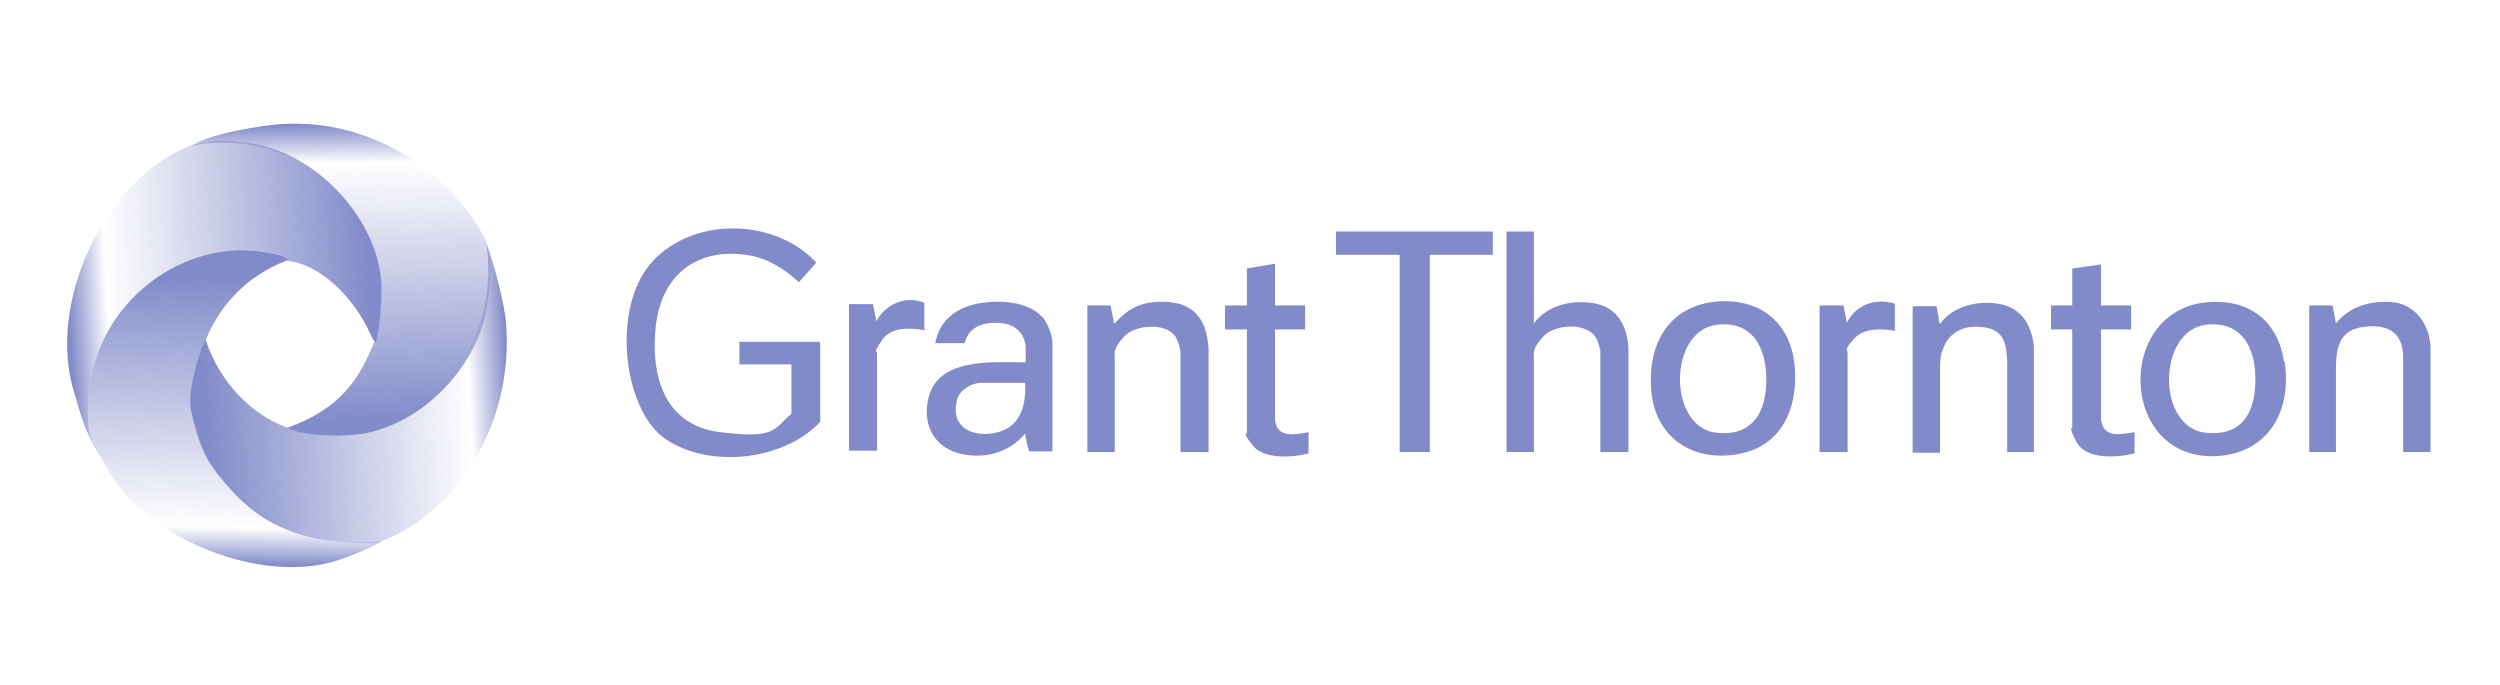 <?xml version="1.0" encoding="UTF-8"?><svg id="a" xmlns="http://www.w3.org/2000/svg" xmlns:xlink="http://www.w3.org/1999/xlink" viewBox="0 0 365 100"><defs><style>.cls-1{fill:url(#linear-gradient-4);}.cls-2{fill:url(#linear-gradient-3);}.cls-3{fill:url(#linear-gradient-2);}.cls-4{fill:url(#linear-gradient);}.cls-5{fill:#828bc9;}</style><linearGradient id="linear-gradient" x1="29.81" y1="59.36" x2="78.14" y2="56.68" gradientUnits="userSpaceOnUse"><stop offset="0" stop-color="#828bc9"/><stop offset=".8" stop-color="#828bc9" stop-opacity="0"/><stop offset=".92" stop-color="#828bc9"/></linearGradient><linearGradient id="linear-gradient-2" x1="35.38" y1="54.75" x2="82.57" y2="52.13" gradientTransform="translate(-6.1 94.55) rotate(-87.48)" gradientUnits="userSpaceOnUse"><stop offset="0" stop-color="#828bc9"/><stop offset=".8" stop-color="#828bc9" stop-opacity="0"/><stop offset=".92" stop-color="#828bc9"/></linearGradient><linearGradient id="linear-gradient-3" x1="24.26" y1="36.89" x2="69.34" y2="47.32" gradientTransform="translate(61.18 9.55) rotate(76.98) scale(.99 .91)" gradientUnits="userSpaceOnUse"><stop offset="0" stop-color="#828bc9"/><stop offset=".8" stop-color="#828bc9" stop-opacity="0"/><stop offset=".92" stop-color="#828bc9"/></linearGradient><linearGradient id="linear-gradient-4" x1="6.1" y1="44.7" x2="54.06" y2="42.04" gradientUnits="userSpaceOnUse"><stop offset=".08" stop-color="#828bc9"/><stop offset=".2" stop-color="#828bc9" stop-opacity="0"/><stop offset="1" stop-color="#828bc9"/></linearGradient></defs><g id="MFbOD5.tif"><path class="cls-5" d="M115.55,53.2h-7.6v-3.3h11.7l.1.1v11.6c-5.3,5.6-15.8,6.8-22.3,2.7s-8.3-19.3-2.3-26,17.9-6.5,24,0c0,.2-2.2,2.5-2.5,2.9-2.2-2-4.7-3.6-7.8-4-7.4-1-12.3,3.2-13.1,10.4s1.2,14.5,9.4,15.5,7.7-.4,10.4-2.7v-7.2Z"/><path class="cls-5" d="M223.95,33.8v13.4c2-2.7,5.7-3.5,8.9-2.9s4.7,3.2,4.9,6.4v15.3h-4.1v-14.7c0-.4-.4-1.6-.6-1.9-1.3-2.4-6-2.1-7.7-.3s-1.4,2.5-1.4,3.5v13.4h-4v-32.2h4Z"/><polygon class="cls-5" points="217.95 33.8 217.95 37.2 208.75 37.2 208.75 66 204.35 66 204.35 37.2 195.05 37.2 195.05 33.8 217.95 33.8"/><path class="cls-5" d="M176.45,66h-4.1v-14.5c0-.6-.4-1.8-.7-2.3-1.4-2.2-6-1.8-7.6,0s-1.3,2.4-1.3,3.2v13.6h-4v-21.4h3.4l.5,2.6q.2,0,.2-.1c1.6-1.8,3.3-2.8,5.7-3,5.1-.4,7.6,1.8,7.9,6.8v15.1Z"/><path class="cls-5" d="M297.05,66h-4v-13.2c-.1-2.2-.3-4.3-2.8-4.9-3.9-.9-6.8,1.1-7,5.2v13h-4v-21.3l.1-.1h3.3c.3.2.4,2.6.6,2.6,1.9-2.7,5.7-3.5,8.8-2.9s4.6,3.1,4.9,6.2v15.5l.1-.1Z"/><path class="cls-5" d="M354.85,66h-4v-13.8c0-3.6-2.1-4.9-5.6-4.5s-4.1,2.7-4.2,5.5v12.8h-3.9v-21.4h3.4l.5,2.6c2-2.5,5-3.3,8.1-3.1s5.4,2.8,5.7,6.3v15.6Z"/><path class="cls-5" d="M306.75,38.5v6.1h4.3l.1.1v3.4h-4.4v13.2s.1.6.2.7c.6,2,3.2,1.3,4.7,1.1v3.1c-2.4.6-7.1,1-8.5-1.7s-.4-1.6-.6-2.5v-13.9h-3.1v-3.5h3.1v-5.4l4.2-.6v-.1Z"/><path class="cls-5" d="M186.15,38.5v6.1h4.4v3.5h-4.4v13s0,.6.1.7c.5,2.2,3.1,1.6,4.8,1.3v3.1c-2.2.6-6.5.9-8.1-1.1s-.9-1.6-.9-2.1v-14.9h-3.2v-3.5h3.2v-5.4l4.1-.7h0Z"/><path class="cls-5" d="M135.05,48.2c-2.2-.3-4.9-.6-6.3,1.5s-.7,1.4-.7,1.8v14.3h-4.1v-21.4h3.5l.5,2.5c1.3-2.5,4.3-3.8,7-2.7v3.8l.1.2Z"/><path class="cls-5" d="M276.65,44.3v4c-2-.3-4.5-.5-6,1.2s-.9,1.5-.9,2v14.5h-4.1v-21.4h3.5l.5,2.5c1.3-2.6,4.1-3.6,6.9-2.8h.1Z"/><path class="cls-5" d="M152.05,46.2c-2.2-2.5-7.5-2.5-10.4-1.6-2.7.8-4.6,2.7-5.1,5.5h4.3c.6-2.6,3.1-3.2,5.5-2.9,2,.2,3.4,1.7,3.4,3.7v2c-4.9,0-13.2-.8-14.3,5.7-.7,3.8,1.2,6.9,5,7.7,3.4.7,6.9-.2,9.2-3,.2.9.3,1.8.6,2.6h3.4v-15.9c0-1.1-.8-3-1.5-3.8h-.1ZM146.05,63c-3.5,1.1-7.5-.3-6.3-4.7.4-1.4,2.1-2.4,3.5-2.4h6.4c.2,2.9-.5,6.1-3.6,7.1h0Z"/><path class="cls-5" d="M333.45,52.7c-.9-5.8-5-9-10.9-8.6-13.8.9-13.3,23.1,1,22.5,7.7-.4,11.1-6.7,10-13.8l-.1-.1ZM322.15,63.2c-7.4-.7-7.2-15,0-15.8,4.6-.5,6.8,2.6,7.1,6.9.3,4.9-1.2,9.4-7,8.9h-.1Z"/><path class="cls-5" d="M262.05,53.8c-.4-6.3-4.7-10.2-11.1-9.8-7.1.5-10.3,5.9-9.9,12.6.4,7.3,6.2,11.1,13.2,9.6,6-1.3,8.2-6.7,7.8-12.4ZM250.75,63.2c-7.3-.6-7.3-15,0-15.8,4.7-.5,6.8,2.7,7.1,7,.3,4.9-1.4,9.3-7,8.8h-.1Z"/></g><path class="cls-4" d="M73.86,46.94c-.22-2.56-1.82-8.9-2.81-11.21,2.14,16.18-10.06,27.61-22.09,27.57-3.01-.01-4.65.03-7.41-1.02-4.37-1.66-9.34-5.99-11.54-12.71-1.29,2.72-2.69,8.02-2.1,10.49,1.15,4.84,1.93,6.94,4.87,10.39,4.36,5.13,9.76,9.08,22.09,8.86,11.05-3.65,20.34-16.82,18.99-32.37Z"/><path class="cls-3" d="M41.22,18.11c-2.57.15-10.36,1.27-13.27,3.16,16.65-3.12,28.12,11.09,27.7,21.75-.09,2.34-.25,5.11-1.13,7.22-2.15,5.15-4.8,9.41-12.57,12.22,2.66,1.41,9.03,1.29,11.52.77,9.37-1.97,16.78-10.87,17.72-19.14.33-2.91,1.01-6.69-.51-9.49-5.08-9.36-16.2-17.27-29.46-16.49Z"/><path class="cls-2" d="M49.54,81.73c2.22-.75,4.63-1.78,6.49-2.8-12.97,1.93-24.02-5.69-26.97-16.7-1.05-3.9-.77-8.57,1.13-12.97,2.06-4.79,5.92-9.1,11.87-11.3-.24-.99-5.72-1.58-8.03-1.41-11.73.86-22.65,11.52-21.06,26.16.15,1.42,2.19,4.71,2.87,5.97,5.33,9.83,22.32,16.89,33.7,13.05Z"/><path class="cls-1" d="M34.03,36.54c2.31-.17,7.79.43,8.03,1.41-.1.04-.19.09-.29.12.27.03.55.06.82.11,2.55.46,4.85,2.01,6.69,3.77,1.18,1.12,2.21,2.39,3.11,3.75.48.74.92,1.5,1.31,2.29.17.33,1.01,2.41,1.21,1.79.55-1.73.85-6.06.78-8.05-.31-9.57-9.53-19.68-19.64-20.9-.7-.08-2.79-.32-3.49-.31-1.14.01-4.32.57-4.59.67-12.85,4.92-21.24,23.29-17.11,36.2.33,1.04.98,3.73,1.96,5.88.64,1.42,1.4,2.65,2.03,3.65-.82-1.46-1.78-3.26-1.88-4.22-1.58-14.64,9.33-25.3,21.06-26.16Z"/></svg>
